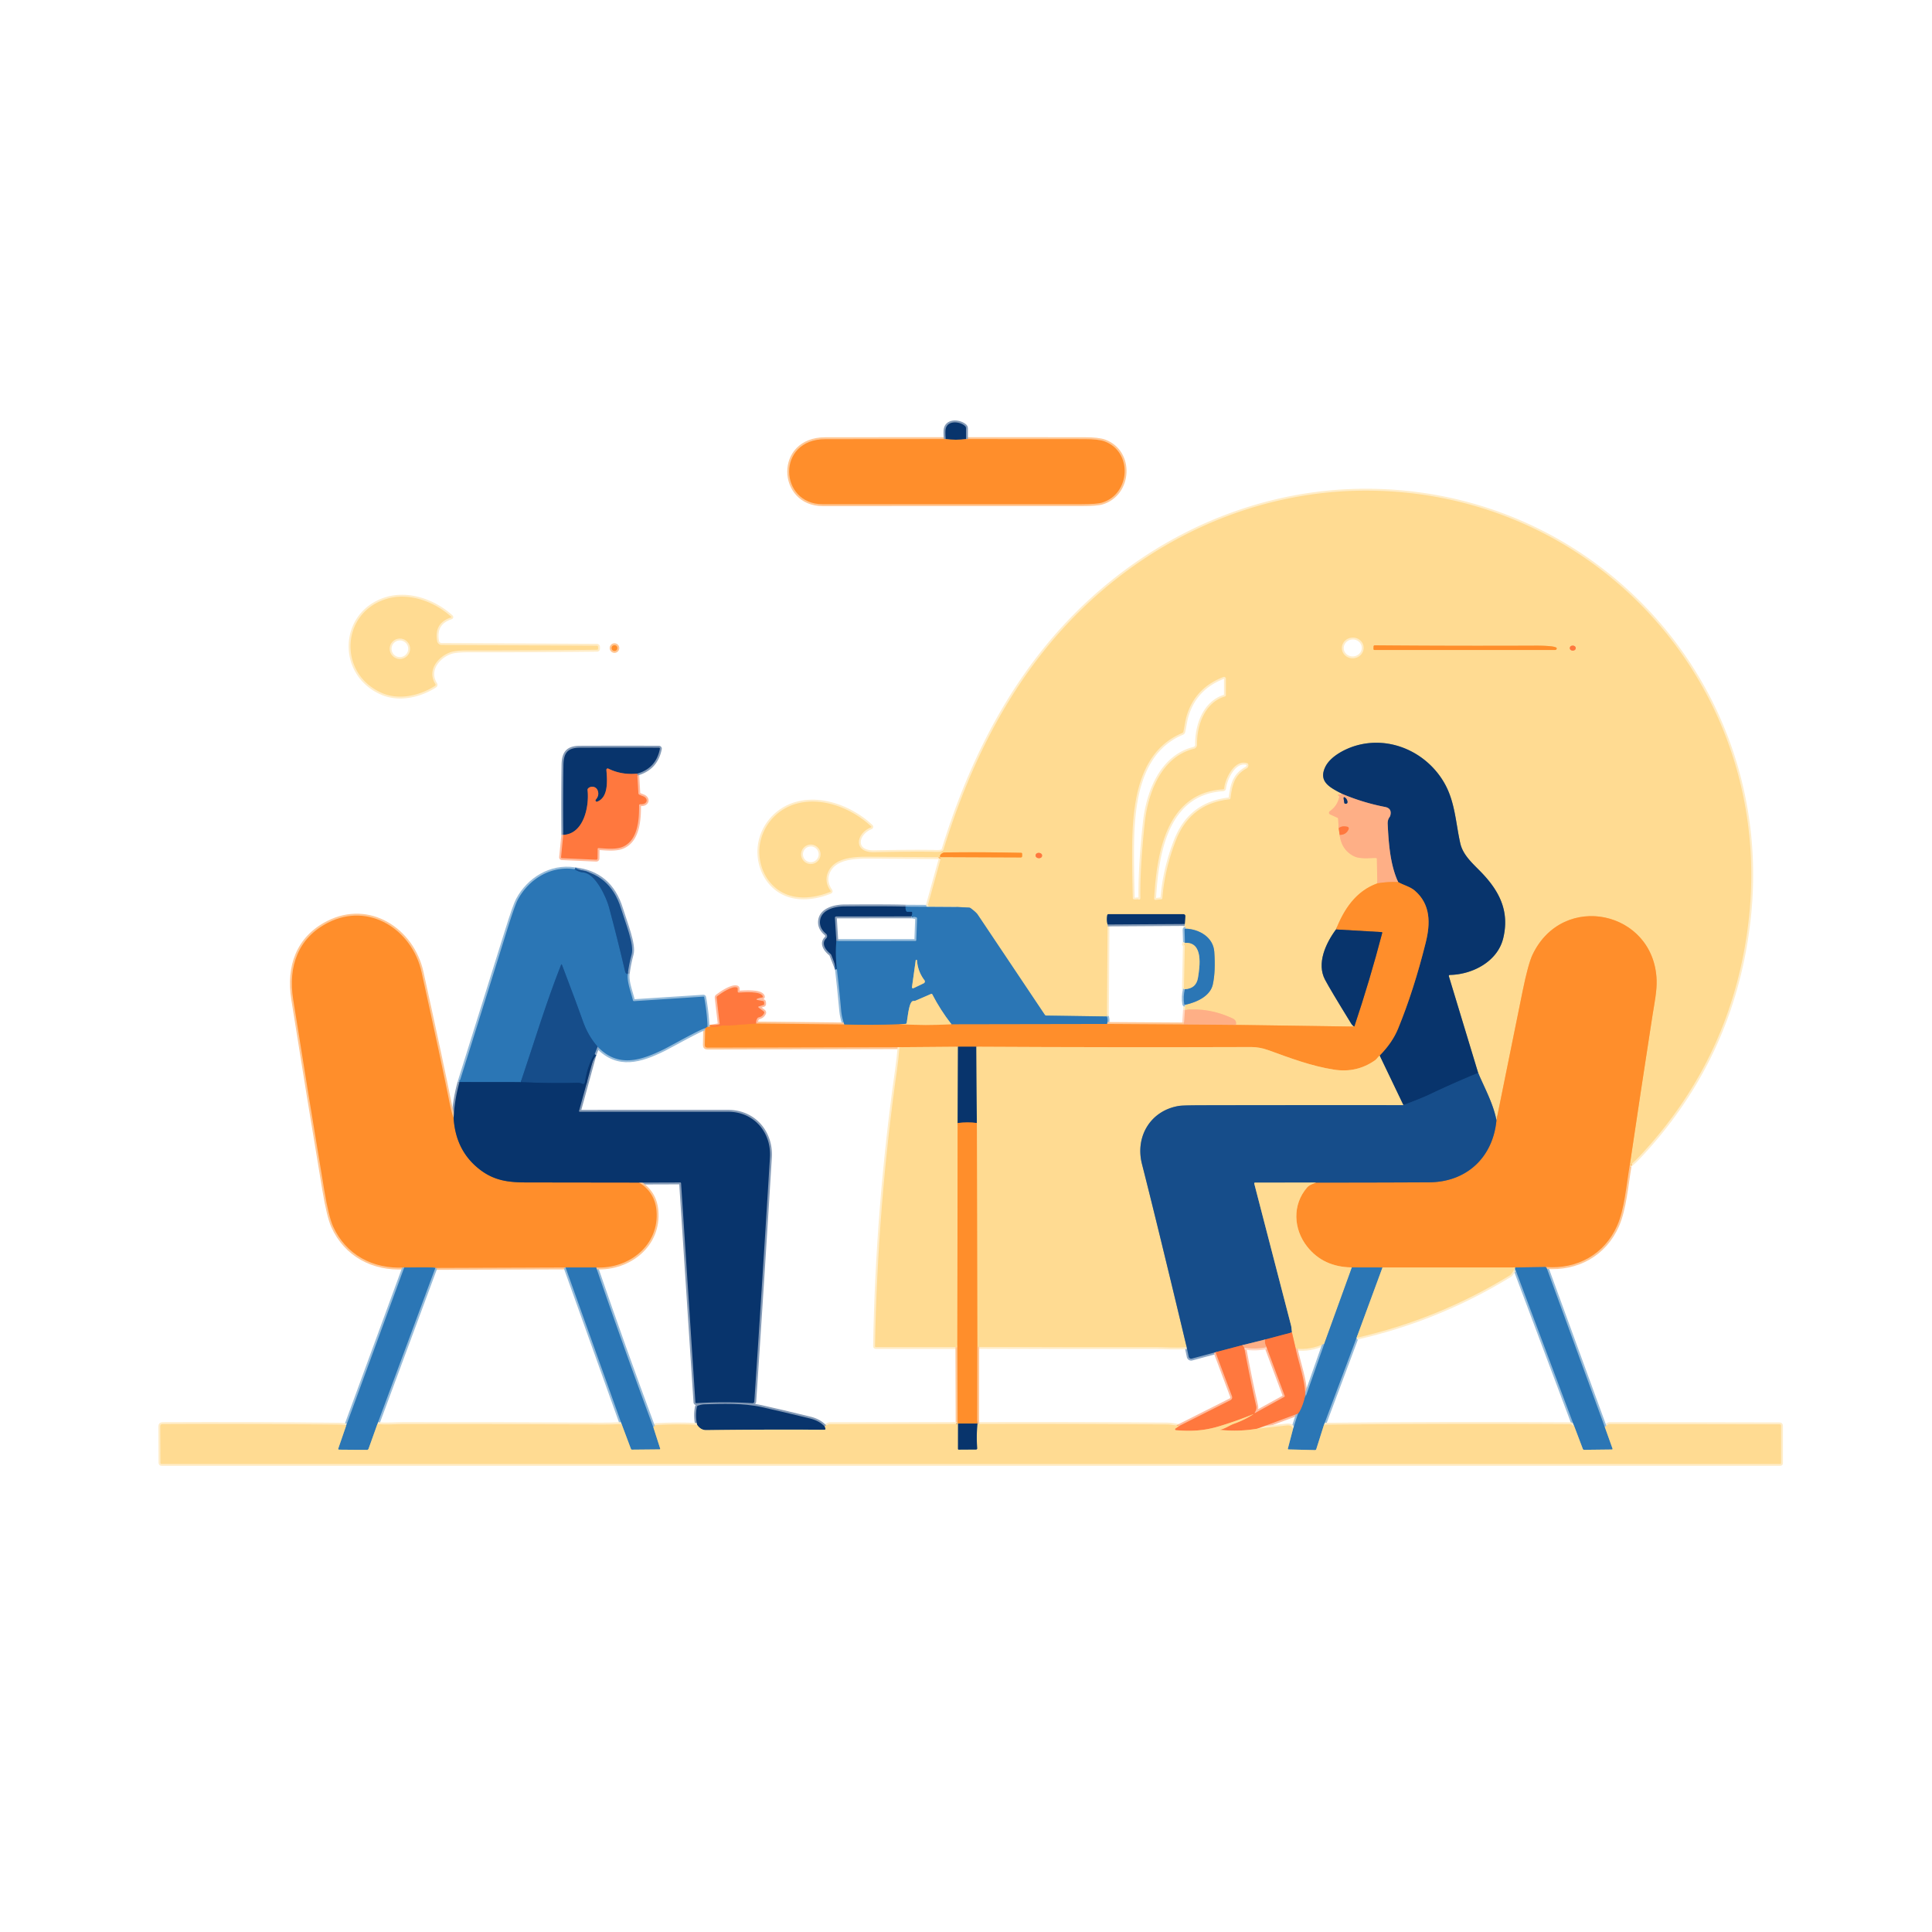 <svg xmlns="http://www.w3.org/2000/svg" version="1.1" viewBox="0 0 1024 1024">
<g stroke-width="2.00" fill="none" stroke-linecap="butt">
<path stroke="#ffc795" vector-effect="non-scaling-stroke" d="   M 501.25 232.71   Q 469.33 232.77 437.43 232.76   C 411.27 232.76 412.95 267.24 436.00 267.25   Q 504.57 267.26 573.13 267.24   Q 581.36 267.24 584.16 266.38   C 599.17 261.80 600.47 239.55 585.49 233.96   Q 582.22 232.74 574.87 232.75   Q 543.43 232.78 512.00 232.71"/>
<path stroke="#849ab6" vector-effect="non-scaling-stroke" d="   M 512.00 232.71   L 512.01 226.90   Q 512.01 226.33 511.61 225.92   C 509.12 223.37 502.32 222.54 501.24 227.24   Q 500.89 228.74 501.25 232.71"/>
<path stroke="#84614c" vector-effect="non-scaling-stroke" d="   M 512.00 232.71   Q 506.63 233.42 501.25 232.71"/>
<path stroke="#95bbda" vector-effect="non-scaling-stroke" d="   M 507.00 480.71   L 480.00 480.54"/>
<path stroke="#849ab6" vector-effect="non-scaling-stroke" d="   M 480.00 480.54   Q 471.69 480.24 447.43 480.40   C 442.34 480.44 435.09 482.22 434.61 488.25   Q 434.31 492.00 437.79 494.89   A 1.66 1.66 0.0 0 1 437.88 497.37   C 435.17 499.96 437.48 503.40 440.08 505.50   Q 440.48 505.82 440.66 506.29   L 443.58 513.75"/>
<path stroke="#95bbda" vector-effect="non-scaling-stroke" d="   M 443.58 513.75   Q 444.84 524.55 445.82 535.49   Q 446.16 539.34 447.50 542.96"/>
<path stroke="#ffc795" vector-effect="non-scaling-stroke" d="   M 447.50 542.96   L 400.75 542.46"/>
<path stroke="#ffbc9f" vector-effect="non-scaling-stroke" d="   M 400.75 542.46   Q 400.60 540.97 401.45 539.66   Q 401.68 539.31 402.09 539.24   Q 404.06 538.91 404.98 537.11   Q 405.31 536.47 404.73 536.04   L 402.19 534.14   Q 401.49 533.61 402.32 533.36   L 404.61 532.66   Q 405.07 532.53 405.04 532.05   L 405.00 531.28   Q 404.97 530.67 404.36 530.55   L 401.70 530.05   Q 400.20 529.77 401.63 529.24   Q 402.72 528.84 403.89 528.70   Q 404.58 528.61 404.29 527.98   C 403.05 525.27 394.82 525.91 391.65 526.07   Q 391.00 526.10 391.00 525.45   L 391.00 524.00   Q 391.00 523.49 390.52 523.34   C 387.96 522.54 382.50 526.20 380.10 528.02   Q 379.76 528.28 379.81 528.70   L 381.44 542.68   Q 381.51 543.27 380.93 543.37   L 376.25 544.21"/>
<path stroke="#ffc795" vector-effect="non-scaling-stroke" d="   M 376.25 544.21   L 375.00 544.21"/>
<path stroke="#95bbda" vector-effect="non-scaling-stroke" d="   M 375.00 544.21   Q 374.71 536.44 373.25 528.65   Q 373.17 528.21 372.72 528.24   L 336.07 530.62   A 0.58 0.58 0.0 0 1 335.47 530.17   C 334.46 525.91 332.25 520.52 332.71 516.25"/>
<path stroke="#8ba6c5" vector-effect="non-scaling-stroke" d="   M 332.71 516.25   Q 333.39 510.95 334.81 505.74   C 336.20 500.62 331.65 489.59 329.18 481.58   Q 323.36 462.72 304.51 460.68"/>
<path stroke="#95bbda" vector-effect="non-scaling-stroke" d="   M 304.51 460.68   C 291.79 458.77 280.27 466.03 274.45 476.83   Q 272.85 479.80 268.61 493.41   Q 256.13 533.46 243.54 573.50"/>
<path stroke="#849ab6" vector-effect="non-scaling-stroke" d="   M 243.54 573.50   Q 240.92 582.80 240.42 592.52"/>
<path stroke="#ffc795" vector-effect="non-scaling-stroke" d="   M 240.42 592.52   Q 239.37 589.94 238.24 584.26   Q 234.13 563.61 223.46 515.27   C 218.52 492.89 195.72 477.85 173.77 489.09   C 157.88 497.22 152.64 512.34 155.38 529.65   Q 163.40 580.17 171.83 630.63   Q 174.20 644.84 176.53 650.01   C 183.30 665.01 197.66 672.77 214.25 671.79"/>
<path stroke="#95bbda" vector-effect="non-scaling-stroke" d="   M 214.25 671.79   L 183.50 755.54"/>
<path stroke="#ffedc9" vector-effect="non-scaling-stroke" d="   M 183.50 755.54   Q 182.10 755.11 179.69 755.08   Q 132.58 754.57 86.12 754.79   Q 84.94 754.80 84.94 755.97   L 85.03 775.24   Q 85.03 775.95 85.74 775.95   L 943.52 775.95   Q 944.00 775.95 944.00 775.48   L 944.00 755.71   Q 944.00 754.92 943.21 754.92   L 853.07 754.76   Q 852.59 754.76 852.23 755.09   Q 851.44 755.83 850.54 756.25"/>
<path stroke="#95bbda" vector-effect="non-scaling-stroke" d="   M 850.54 756.25   Q 835.18 714.23 819.83 672.21   C 819.65 671.72 819.59 671.85 819.25 671.54"/>
<path stroke="#ffc795" vector-effect="non-scaling-stroke" d="   M 819.25 671.54   C 836.07 672.83 850.42 664.75 857.14 649.63   C 861.08 640.77 862.00 627.99 863.79 617.75"/>
<path stroke="#ffedc9" vector-effect="non-scaling-stroke" d="   M 863.79 617.75   Q 866.24 615.79 869.28 612.54   Q 918.55 559.78 926.81 487.99   C 941.00 364.53 845.60 259.24 722.56 260.05   C 655.80 260.49 594.17 293.55 553.04 345.30   C 528.28 376.45 511.69 412.58 500.02 450.42   Q 499.86 450.95 499.35 451.14   Q 498.17 451.59 496.25 451.53   Q 486.19 451.23 463.26 451.69   C 452.03 451.92 453.63 441.68 461.62 438.54   A 0.33 0.33 0.0 0 0 461.72 437.99   C 451.63 428.49 435.90 422.22 422.30 425.93   C 412.92 428.48 405.68 435.75 403.25 445.16   C 400.56 455.56 404.83 467.42 414.16 472.73   C 421.98 477.18 431.74 476.05 439.95 472.75   Q 440.49 472.53 440.16 472.06   Q 436.99 467.52 438.64 462.92   C 441.69 454.43 452.71 454.04 460.75 454.09   Q 479.40 454.21 498.07 454.35   A 0.56 0.56 0.0 0 1 498.60 455.06   L 491.91 479.26   A 1.03 1.03 0.0 0 0 492.90 480.56   L 507.00 480.71"/>
<path stroke="#ffb55f" vector-effect="non-scaling-stroke" d="   M 863.79 617.75   Q 869.68 577.97 875.85 538.23   C 876.81 532.06 878.25 525.22 878.04 519.45   C 876.74 482.80 828.43 472.29 812.33 505.90   Q 810.00 510.77 807.06 525.14   Q 800.05 559.45 793.15 593.77"/>
<path stroke="#8b948e" vector-effect="non-scaling-stroke" d="   M 793.15 593.77   C 791.49 585.03 786.96 576.87 783.46 568.66"/>
<path stroke="#84887f" vector-effect="non-scaling-stroke" d="   M 783.46 568.66   L 767.92 517.42   A 0.53 0.53 0.0 0 1 768.42 516.74   C 780.43 516.53 793.78 509.65 796.75 497.23   C 800.02 483.60 795.23 473.26 786.21 463.51   C 781.57 458.49 775.54 453.82 773.99 447.01   C 771.52 436.12 771.26 424.97 765.49 414.94   C 756.22 398.80 736.84 389.81 718.46 395.28   C 712.94 396.92 705.17 400.85 702.45 406.45   C 698.50 414.60 705.40 417.55 711.29 420.75"/>
<path stroke="#ffc58c" vector-effect="non-scaling-stroke" d="   M 711.29 420.75   Q 710.65 421.41 709.84 421.09   Q 709.26 420.86 709.25 421.48   Q 709.25 421.68 709.39 421.73   Q 709.95 421.95 709.82 422.54   Q 708.77 427.20 704.81 429.98   A 0.97 0.97 0.0 0 0 704.97 431.66   L 708.81 433.39   Q 709.23 433.57 709.25 434.03   L 709.54 439.00"/>
<path stroke="#ffaa68" vector-effect="non-scaling-stroke" d="   M 709.54 439.00   L 710.04 442.50"/>
<path stroke="#ffc58c" vector-effect="non-scaling-stroke" d="   M 710.04 442.50   Q 711.03 450.41 717.46 453.73   C 720.74 455.41 725.44 454.76 729.23 454.74   Q 729.77 454.74 729.78 455.28   L 730.00 468.21"/>
<path stroke="#ffb55f" vector-effect="non-scaling-stroke" d="   M 730.00 468.21   C 718.62 472.34 712.36 481.90 708.10 492.63"/>
<path stroke="#84887f" vector-effect="non-scaling-stroke" d="   M 708.10 492.63   C 702.53 500.15 697.81 510.70 702.27 519.21   Q 705.00 524.41 716.19 542.56   Q 716.83 543.60 717.81 544.11"/>
<path stroke="#ffb55f" vector-effect="non-scaling-stroke" d="   M 717.81 544.11   L 655.00 543.21"/>
<path stroke="#ffc58c" vector-effect="non-scaling-stroke" d="   M 655.00 543.21   Q 655.65 540.87 653.25 539.75   Q 640.81 533.97 628.04 535.25"/>
<path stroke="#ffedc9" vector-effect="non-scaling-stroke" d="   M 628.04 535.25   L 628.25 532.54"/>
<path stroke="#95a9a4" vector-effect="non-scaling-stroke" d="   M 628.25 532.54   C 634.80 531.10 641.52 527.73 642.82 521.76   Q 644.34 514.79 643.59 504.44   C 643.03 496.74 635.66 492.50 628.50 492.21"/>
<path stroke="#ffedc9" vector-effect="non-scaling-stroke" d="   M 628.50 492.21   L 627.96 489.75"/>
<path stroke="#84887f" vector-effect="non-scaling-stroke" d="   M 627.96 489.75   L 628.25 485.61   A 1.00 1.00 0.0 0 0 627.25 484.54   L 587.58 484.52   Q 586.98 484.52 586.87 485.11   Q 586.41 487.65 587.04 490.00"/>
<path stroke="#ffedc9" vector-effect="non-scaling-stroke" d="   M 587.04 490.00   L 586.71 538.75"/>
<path stroke="#95a9a4" vector-effect="non-scaling-stroke" d="   M 586.71 538.75   L 554.54 538.28   Q 554.03 538.27 553.75 537.85   Q 535.99 511.31 518.22 484.79   Q 517.34 483.48 514.45 481.35   Q 514.05 481.06 513.56 481.04   L 507.00 480.71"/>
<path stroke="#8b948e" vector-effect="non-scaling-stroke" d="   M 697.50 626.79   L 665.24 626.83   Q 664.65 626.83 664.80 627.40   Q 674.56 665.09 684.30 702.58   C 684.58 703.66 684.58 705.06 684.75 706.21"/>
<path stroke="#8b6364" vector-effect="non-scaling-stroke" d="   M 684.75 706.21   L 670.46 710.00"/>
<path stroke="#8a7e88" vector-effect="non-scaling-stroke" d="   M 670.46 710.00   L 658.50 712.96"/>
<path stroke="#8b6364" vector-effect="non-scaling-stroke" d="   M 658.50 712.96   L 644.25 716.71"/>
<path stroke="#8ba6c5" vector-effect="non-scaling-stroke" d="   M 644.25 716.71   L 631.67 720.10   A 1.33 1.33 0.0 0 1 630.03 719.09   L 628.96 714.00"/>
<path stroke="#0f417b" vector-effect="non-scaling-stroke" d="   M 783.46 568.66   Q 770.33 574.06 757.56 580.13   C 753.08 582.26 748.41 583.90 743.79 585.75"/>
<path stroke="#84887f" vector-effect="non-scaling-stroke" d="   M 743.79 585.75   L 731.21 559.50"/>
<path stroke="#84614c" vector-effect="non-scaling-stroke" d="   M 731.21 559.50   Q 737.96 552.66 741.01 545.21   Q 749.35 524.89 755.67 499.54   C 758.20 489.38 758.28 479.34 749.90 472.09   C 747.41 469.93 744.07 469.24 741.04 467.50"/>
<path stroke="#837279" vector-effect="non-scaling-stroke" d="   M 741.04 467.50   C 736.78 458.25 735.99 446.80 735.50 436.74   Q 735.40 434.54 736.48 433.09   Q 736.77 432.70 736.89 432.23   C 737.51 429.78 736.66 428.21 734.11 427.71   Q 722.34 425.43 711.29 420.75"/>
<path stroke="#ff9f59" vector-effect="non-scaling-stroke" d="   M 741.04 467.50   Q 735.47 467.27 730.00 468.21"/>
<path stroke="#ff9462" vector-effect="non-scaling-stroke" d="   M 710.04 442.50   Q 713.53 442.50 714.79 439.47   A 0.93 0.93 0.0 0 0 714.14 438.21   Q 711.17 437.52 709.54 439.00"/>
<path stroke="#95bbda" vector-effect="non-scaling-stroke" d="   M 628.50 492.21   Q 628.33 492.23 628.16 492.26   Q 627.81 492.31 627.82 492.67   L 628.04 499.75"/>
<path stroke="#ffedc9" vector-effect="non-scaling-stroke" d="   M 628.04 499.75   Q 627.88 500.05 627.57 500.28   Q 627.34 500.46 627.55 500.67   L 627.75 500.88   Q 627.98 501.10 627.97 501.41   L 627.50 523.72   Q 627.49 523.95 627.69 524.08   L 628.00 524.29"/>
<path stroke="#95bbda" vector-effect="non-scaling-stroke" d="   M 628.00 524.29   Q 627.01 528.22 627.65 532.23   Q 627.69 532.48 627.95 532.50   Q 628.10 532.50 628.25 532.54"/>
<path stroke="#ffd7c3" vector-effect="non-scaling-stroke" d="   M 628.04 535.25   L 627.50 542.96"/>
<path stroke="#849ab6" vector-effect="non-scaling-stroke" d="   M 627.96 489.75   L 587.04 490.00"/>
<path stroke="#95bbda" vector-effect="non-scaling-stroke" d="   M 586.71 538.75   Q 587.35 540.71 586.75 542.71"/>
<path stroke="#95a9a4" vector-effect="non-scaling-stroke" d="   M 504.28 542.85   Q 498.45 535.38 494.11 526.99   Q 493.92 526.62 493.54 526.78   L 485.29 530.36   Q 484.82 530.57 484.31 530.51   C 481.84 530.20 481.28 538.02 480.58 542.11   Q 480.49 542.67 479.92 542.69   L 477.00 542.79"/>
<path stroke="#95bbda" vector-effect="non-scaling-stroke" d="   M 443.29 498.75   L 485.09 498.74   Q 485.63 498.74 485.65 498.20   L 486.06 486.96   Q 486.09 486.24 485.38 486.12   L 483.00 485.71"/>
<path stroke="#958270" vector-effect="non-scaling-stroke" d="   M 819.25 671.54   L 803.00 671.79"/>
<path stroke="#ffb55f" vector-effect="non-scaling-stroke" d="   M 803.00 671.79   L 732.75 671.79"/>
<path stroke="#958270" vector-effect="non-scaling-stroke" d="   M 732.75 671.79   L 716.54 671.75"/>
<path stroke="#ffb55f" vector-effect="non-scaling-stroke" d="   M 716.54 671.75   Q 701.37 671.59 692.80 660.69   C 685.49 651.39 684.89 638.55 692.76 629.42   C 694.06 627.93 695.73 627.55 697.50 626.79"/>
<path stroke="#8b6e5b" vector-effect="non-scaling-stroke" d="   M 697.50 626.79   Q 727.49 626.81 757.49 626.65   C 777.26 626.54 791.29 613.51 793.15 593.77"/>
<path stroke="#ffb55f" vector-effect="non-scaling-stroke" d="   M 731.21 559.50   C 730.22 560.29 729.76 561.30 728.76 562.00   Q 719.13 568.75 707.26 566.96   C 695.17 565.13 683.56 560.70 672.11 556.56   C 669.17 555.50 665.96 554.94 663.25 554.95   Q 590.37 555.19 517.50 554.79"/>
<path stroke="#84614c" vector-effect="non-scaling-stroke" d="   M 517.50 554.79   L 507.75 554.79"/>
<path stroke="#ffb55f" vector-effect="non-scaling-stroke" d="   M 507.75 554.79   L 476.75 555.04"/>
<path stroke="#ffc795" vector-effect="non-scaling-stroke" d="   M 476.75 555.04   L 374.96 555.27   Q 373.53 555.27 373.56 553.83   L 373.75 545.04"/>
<path stroke="#ff8335" vector-effect="non-scaling-stroke" d="   M 376.25 544.21   C 378.35 544.26 379.57 544.41 381.84 543.74   C 383.27 543.31 385.04 543.65 386.29 543.56   Q 393.53 543.04 400.75 542.46"/>
<path stroke="#958270" vector-effect="non-scaling-stroke" d="   M 447.50 542.96   Q 462.25 543.43 477.00 542.79"/>
<path stroke="#ffb55f" vector-effect="non-scaling-stroke" d="   M 477.00 542.79   Q 490.65 543.69 504.28 542.85"/>
<path stroke="#958270" vector-effect="non-scaling-stroke" d="   M 504.28 542.85   L 586.75 542.71"/>
<path stroke="#ffc795" vector-effect="non-scaling-stroke" d="   M 586.75 542.71   L 627.50 542.96"/>
<path stroke="#ff9f59" vector-effect="non-scaling-stroke" d="   M 627.50 542.96   L 655.00 543.21"/>
<path stroke="#84614c" vector-effect="non-scaling-stroke" d="   M 717.81 544.11   Q 726.05 519.51 732.59 494.52   Q 732.71 494.06 732.23 494.03   L 708.10 492.63"/>
<path stroke="#95a9a4" vector-effect="non-scaling-stroke" d="   M 628.00 524.29   C 631.84 524.07 634.27 522.26 634.94 518.27   C 635.94 512.24 637.89 499.12 628.04 499.75"/>
<path stroke="#ffedc9" vector-effect="non-scaling-stroke" d="   M 625.00 755.79   C 622.77 755.42 620.60 755.00 618.31 754.99   Q 568.18 754.60 518.04 754.75"/>
<path stroke="#849ab6" vector-effect="non-scaling-stroke" d="   M 518.04 754.75   Q 518.00 754.63 517.96 754.50"/>
<path stroke="#95a9a4" vector-effect="non-scaling-stroke" d="   M 716.54 671.75   L 701.91 712.15"/>
<path stroke="#ffedc9" vector-effect="non-scaling-stroke" d="   M 701.91 712.15   Q 694.61 715.65 686.75 714.79"/>
<path stroke="#ffaa68" vector-effect="non-scaling-stroke" d="   M 686.75 714.79   L 684.75 706.21"/>
<path stroke="#ffbc9f" vector-effect="non-scaling-stroke" d="   M 686.75 714.79   C 688.32 722.31 691.69 731.51 691.79 739.00"/>
<path stroke="#ffbc9f" vector-effect="non-scaling-stroke" d="   M 687.96 749.25   L 666.52 757.21"/>
<path stroke="#ffaa68" vector-effect="non-scaling-stroke" d="   M 666.52 757.21   Q 656.72 758.92 646.80 757.87   Q 646.41 757.83 646.80 757.75   C 649.46 757.16 651.75 755.43 653.99 754.64   Q 659.30 752.77 664.07 749.73   Q 664.55 749.42 664.02 749.64   Q 655.18 753.25 646.09 755.98   C 638.04 758.39 631.40 758.70 623.28 758.05   A 0.51 0.50 29.9 0 1 623.03 757.13   L 625.00 755.79"/>
<path stroke="#ffbc9f" vector-effect="non-scaling-stroke" d="   M 625.00 755.79   L 651.99 742.21   Q 653.49 741.45 652.91 739.88   L 644.25 716.71"/>
<path stroke="#ff9462" vector-effect="non-scaling-stroke" d="   M 658.50 712.96   L 659.50 714.29"/>
<path stroke="#ffbc9f" vector-effect="non-scaling-stroke" d="   M 659.50 714.29   Q 662.34 729.82 665.84 745.24   Q 666.20 746.86 665.11 748.62   Q 664.77 749.17 665.34 748.86   L 680.65 740.41   Q 681.04 740.19 680.89 739.77   L 671.30 714.06"/>
<path stroke="#ff9462" vector-effect="non-scaling-stroke" d="   M 671.30 714.06   Q 670.24 712.30 670.46 710.00"/>
<path stroke="#ffd7c3" vector-effect="non-scaling-stroke" d="   M 671.30 714.06   Q 665.31 715.25 659.50 714.29"/>
<path stroke="#8b948e" vector-effect="non-scaling-stroke" d="   M 743.79 585.75   Q 690.66 585.70 637.54 585.80   Q 626.94 585.82 624.86 586.16   C 609.79 588.61 601.55 602.42 605.28 616.99   Q 612.77 646.25 628.96 714.00"/>
<path stroke="#ffedc9" vector-effect="non-scaling-stroke" d="   M 628.96 714.00   C 623.71 714.54 616.93 714.01 613.35 714.01   Q 565.72 714.07 518.00 713.89"/>
<path stroke="#ffb55f" vector-effect="non-scaling-stroke" d="   M 518.00 713.89   L 517.75 595.21"/>
<path stroke="#1a5591" vector-effect="non-scaling-stroke" d="   M 480.00 480.54   Q 479.84 481.74 480.32 482.80   Q 480.52 483.25 481.01 483.25   L 482.98 483.25   Q 483.47 483.25 483.51 483.74   Q 483.58 484.81 483.00 485.71"/>
<path stroke="#849ab6" vector-effect="non-scaling-stroke" d="   M 483.00 485.71   L 443.24 485.74   A 0.72 0.72 0.0 0 0 442.52 486.51   L 443.29 498.75"/>
<path stroke="#1a5591" vector-effect="non-scaling-stroke" d="   M 443.29 498.75   Q 442.70 506.23 443.58 513.75"/>
<path stroke="#95a9a4" vector-effect="non-scaling-stroke" d="   M 850.54 756.25   L 854.65 767.73   Q 854.84 768.26 854.27 768.27   L 839.68 768.44   Q 839.12 768.44 838.92 767.92   L 834.21 755.50"/>
<path stroke="#95bbda" vector-effect="non-scaling-stroke" d="   M 834.21 755.50   L 802.96 672.25"/>
<path stroke="#95a9a4" vector-effect="non-scaling-stroke" d="   M 802.96 672.25   L 803.00 671.79"/>
<path stroke="#95a9a4" vector-effect="non-scaling-stroke" d="   M 732.75 671.79   L 719.01 709.07"/>
<path stroke="#95bbda" vector-effect="non-scaling-stroke" d="   M 719.01 709.07   L 701.76 755.11"/>
<path stroke="#95a9a4" vector-effect="non-scaling-stroke" d="   M 701.76 755.11   L 697.67 768.04   Q 697.50 768.59 696.92 768.58   L 683.03 768.24   Q 682.48 768.23 682.62 767.69   L 685.29 757.50"/>
<path stroke="#95bbda" vector-effect="non-scaling-stroke" d="   M 685.29 757.50   L 687.96 749.25"/>
<path stroke="#95777a" vector-effect="non-scaling-stroke" d="   M 687.96 749.25   C 689.63 747.41 691.63 741.46 691.79 739.00"/>
<path stroke="#95bbda" vector-effect="non-scaling-stroke" d="   M 691.79 739.00   Q 692.02 739.35 692.01 739.75   Q 692.00 740.35 692.17 739.86   L 701.91 712.15"/>
<path stroke="#ffedc9" vector-effect="non-scaling-stroke" d="   M 802.96 672.25   C 802.85 672.23 801.31 675.31 800.36 675.90   Q 762.46 699.17 719.01 709.07"/>
<path stroke="#84887f" vector-effect="non-scaling-stroke" d="   M 507.75 554.79   L 507.57 595.23"/>
<path stroke="#ffb55f" vector-effect="non-scaling-stroke" d="   M 507.57 595.23   L 507.41 714.00"/>
<path stroke="#ffedc9" vector-effect="non-scaling-stroke" d="   M 476.75 555.04   Q 476.27 561.00 475.43 566.94   Q 465.07 639.81 463.77 713.45   Q 463.76 713.98 464.28 713.98   L 507.41 714.00"/>
<path stroke="#ffc795" vector-effect="non-scaling-stroke" d="   M 507.41 714.00   L 507.54 754.00"/>
<path stroke="#ffedc9" vector-effect="non-scaling-stroke" d="   M 507.54 754.00   Q 507.57 754.16 507.54 754.32   Q 507.46 754.73 507.04 754.73   L 439.90 754.81   Q 439.45 754.81 439.05 755.01   L 437.04 756.00"/>
<path stroke="#849ab6" vector-effect="non-scaling-stroke" d="   M 437.04 756.00   Q 434.09 752.99 429.42 751.85   Q 413.89 748.04 403.61 745.77   C 393.81 743.60 382.94 744.05 373.31 744.32   Q 371.78 744.37 369.90 745.02   Q 369.43 745.18 369.34 745.67   Q 368.40 750.49 369.50 755.21"/>
<path stroke="#ffedc9" vector-effect="non-scaling-stroke" d="   M 369.50 755.21   Q 358.63 754.67 347.76 755.29   Q 347.26 755.32 346.94 755.70   L 346.29 756.50"/>
<path stroke="#95bbda" vector-effect="non-scaling-stroke" d="   M 346.29 756.50   Q 330.60 714.34 316.00 671.79"/>
<path stroke="#849ab6" vector-effect="non-scaling-stroke" d="   M 338.75 626.79   L 360.42 626.72   Q 360.95 626.72 360.99 627.25   L 368.57 743.23   A 0.51 0.51 0.0 0 0 369.11 743.71   Q 383.95 742.79 398.79 743.71   A 0.96 0.96 0.0 0 0 399.81 742.81   Q 404.13 678.11 408.09 613.49   C 408.91 600.21 399.64 589.26 385.98 589.25   Q 346.75 589.23 307.34 589.26   Q 306.80 589.26 306.94 588.73   L 315.18 558.73"/>
<path stroke="#2162a0" vector-effect="non-scaling-stroke" d="   M 304.51 460.68   Q 306.67 462.20 309.32 462.45   C 315.59 463.05 321.34 475.51 322.75 480.74   Q 327.35 497.82 331.35 515.03   C 331.52 515.76 332.00 516.15 332.71 516.25"/>
<path stroke="#958270" vector-effect="non-scaling-stroke" d="   M 375.00 544.21   L 373.75 545.04"/>
<path stroke="#95bbda" vector-effect="non-scaling-stroke" d="   M 373.75 545.04   C 372.38 544.81 354.72 554.75 351.91 556.12   C 339.60 562.15 327.59 566.11 316.75 554.77"/>
<path stroke="#2162a0" vector-effect="non-scaling-stroke" d="   M 316.75 554.77   Q 311.64 549.00 308.84 540.92   Q 306.32 533.66 297.87 511.43   Q 297.62 510.76 297.36 511.42   C 289.36 531.67 282.99 552.90 276.00 573.54"/>
<path stroke="#1a5591" vector-effect="non-scaling-stroke" d="   M 276.00 573.54   L 243.54 573.50"/>
<path stroke="#84887f" vector-effect="non-scaling-stroke" d="   M 517.50 554.79   L 517.75 595.21"/>
<path stroke="#84614c" vector-effect="non-scaling-stroke" d="   M 517.75 595.21   Q 512.93 594.57 507.57 595.23"/>
<path stroke="#ffc795" vector-effect="non-scaling-stroke" d="   M 518.00 713.89   L 517.96 754.50"/>
<path stroke="#84614c" vector-effect="non-scaling-stroke" d="   M 517.96 754.50   L 507.79 754.50"/>
<path stroke="#ffb55f" vector-effect="non-scaling-stroke" d="   M 507.79 754.50   L 507.54 754.00"/>
<path stroke="#ffedc9" vector-effect="non-scaling-stroke" d="   M 666.52 757.21   Q 674.26 756.34 682.00 755.53   Q 684.95 755.23 685.29 757.50"/>
<path stroke="#84887f" vector-effect="non-scaling-stroke" d="   M 507.79 754.50   L 507.77 767.92   Q 507.77 768.32 508.17 768.32   L 517.35 768.26   A 0.57 0.56 -2.4 0 0 517.91 767.66   Q 517.47 760.84 518.04 754.75"/>
<path stroke="#ffedc9" vector-effect="non-scaling-stroke" d="   M 834.21 755.50   Q 833.51 755.65 833.15 755.21   Q 832.85 754.85 832.40 754.85   Q 767.11 754.45 701.76 755.11"/>
<path stroke="#84887f" vector-effect="non-scaling-stroke" d="   M 437.04 756.00   Q 437.43 756.53 437.50 757.25   Q 437.55 757.79 437.00 757.79   Q 405.65 757.60 374.32 757.99   Q 371.41 758.02 369.50 755.21"/>
<path stroke="#8ba6c5" vector-effect="non-scaling-stroke" d="   M 316.75 554.77   L 315.18 558.73"/>
<path stroke="#0f417b" vector-effect="non-scaling-stroke" d="   M 315.18 558.73   Q 311.41 564.52 310.10 573.36   Q 309.83 575.15 308.24 574.28   Q 307.46 573.86 305.75 573.90   Q 290.87 574.26 276.00 573.54"/>
<path stroke="#84614c" vector-effect="non-scaling-stroke" d="   M 240.42 592.52   Q 241.50 610.08 254.44 619.98   C 261.91 625.70 269.37 626.70 278.76 626.71   Q 308.75 626.75 338.75 626.79"/>
<path stroke="#ffc795" vector-effect="non-scaling-stroke" d="   M 338.75 626.79   Q 347.05 631.94 347.94 641.52   C 349.64 659.81 333.59 672.60 316.00 671.79"/>
<path stroke="#958270" vector-effect="non-scaling-stroke" d="   M 316.00 671.79   L 299.75 671.79"/>
<path stroke="#ffc795" vector-effect="non-scaling-stroke" d="   M 299.75 671.79   L 230.75 672.04"/>
<path stroke="#958270" vector-effect="non-scaling-stroke" d="   M 230.75 672.04   C 230.05 671.50 216.38 671.87 214.25 671.79"/>
<path stroke="#95a9a4" vector-effect="non-scaling-stroke" d="   M 346.29 756.50   L 349.89 767.70   Q 350.05 768.20 349.53 768.21   L 334.99 768.35   A 0.62 0.62 0.0 0 1 334.41 767.95   L 329.46 754.75"/>
<path stroke="#95bbda" vector-effect="non-scaling-stroke" d="   M 230.75 672.04   L 200.04 754.75"/>
<path stroke="#95a9a4" vector-effect="non-scaling-stroke" d="   M 200.04 754.75   L 195.35 767.86   A 0.93 0.93 0.0 0 1 194.46 768.48   L 179.83 768.36   Q 179.09 768.36 179.33 767.66   L 183.50 755.54"/>
<path stroke="#95bbda" vector-effect="non-scaling-stroke" d="   M 299.75 671.79   L 329.46 754.75"/>
<path stroke="#ffedc9" vector-effect="non-scaling-stroke" d="   M 329.46 754.75   Q 323.82 755.06 318.19 755.02   Q 265.79 754.72 213.40 754.78   C 210.21 754.78 204.57 755.24 200.04 754.75"/>
<path stroke="#ffedc9" vector-effect="non-scaling-stroke" d="   M 316.24 342.23   L 234.08 341.83   A 2.44 2.44 0.0 0 1 231.69 339.82   Q 229.99 330.24 239.01 327.28   Q 239.42 327.15 239.10 326.86   C 230.07 318.66 216.41 313.76 204.48 317.54   C 180.49 325.14 179.32 357.34 202.50 367.32   C 211.64 371.25 222.56 368.67 230.56 363.53   A 0.70 0.69 57.6 0 0 230.77 362.58   C 226.17 355.32 232.11 348.04 238.79 345.68   Q 241.47 344.74 247.80 344.74   Q 282.08 344.79 316.37 344.40   Q 317.00 344.39 317.00 343.77   L 317.00 342.99   Q 317.00 342.23 316.24 342.23"/>
<path stroke="#ffc795" vector-effect="non-scaling-stroke" d="   M 327.23 343.49   A 1.54 1.54 0.0 0 0 325.69 341.95   A 1.54 1.54 0.0 0 0 324.15 343.49   A 1.54 1.54 0.0 0 0 325.69 345.03   A 1.54 1.54 0.0 0 0 327.23 343.49"/>
<path stroke="#ffbc9f" vector-effect="non-scaling-stroke" d="   M 298.54 442.50   L 297.37 454.24   Q 297.31 454.83 297.91 454.86   L 315.92 455.66   Q 316.70 455.69 316.71 454.91   L 316.77 449.99   Q 316.77 449.48 317.28 449.51   C 321.38 449.77 326.54 450.35 330.11 448.81   C 338.13 445.34 338.80 434.46 338.72 426.86   A 0.61 0.61 0.0 0 1 339.38 426.24   C 343.30 426.54 343.88 423.13 340.75 421.98   Q 339.69 421.59 338.88 421.19   Q 338.38 420.95 338.35 420.39   L 337.75 410.04"/>
<path stroke="#849ab6" vector-effect="non-scaling-stroke" d="   M 337.75 410.04   Q 347.73 407.20 349.76 396.91   A 0.54 0.53 5.7 0 0 349.23 396.27   Q 328.45 396.21 307.49 396.28   C 301.00 396.31 298.72 398.90 298.63 405.52   Q 298.37 424.02 298.54 442.50"/>
<path stroke="#845655" vector-effect="non-scaling-stroke" d="   M 337.75 410.04   Q 329.49 410.86 322.41 407.39   A 0.70 0.70 0.0 0 0 321.40 408.08   C 321.84 413.37 322.64 422.58 316.54 424.89   A 0.68 0.68 0.0 0 1 315.79 423.81   Q 317.87 421.37 316.66 418.70   C 315.79 416.78 313.14 416.46 311.76 417.83   Q 311.36 418.22 311.42 418.77   C 312.38 427.23 309.49 442.04 298.54 442.50"/>
<path stroke="#ffedc9" vector-effect="non-scaling-stroke" d="   M 722.749 342.936   A 5.78 5.49 -4.9 0 0 716.521 337.96   A 5.78 5.49 -4.9 0 0 711.231 343.924   A 5.78 5.49 -4.9 0 0 717.459 348.9   A 5.78 5.49 -4.9 0 0 722.749 342.936"/>
<path stroke="#ffb55f" vector-effect="non-scaling-stroke" d="   M 728.59 344.51   L 824.28 344.49   A 0.81 0.81 0.0 0 0 825.08 343.57   C 824.88 342.13 814.54 342.21 813.14 342.22   Q 770.93 342.40 728.72 342.04   Q 728.04 342.04 728.02 342.72   L 727.99 343.90   Q 727.98 344.51 728.59 344.51"/>
<path stroke="#ffaa68" vector-effect="non-scaling-stroke" d="   M 835.17 343.543   A 1.57 1.33 1.2 0 0 833.628 342.18   A 1.57 1.33 1.2 0 0 832.03 343.477   A 1.57 1.33 1.2 0 0 833.572 344.84   A 1.57 1.33 1.2 0 0 835.17 343.543"/>
<path stroke="#ffedc9" vector-effect="non-scaling-stroke" d="   M 603.33 476.73   Q 603.79 476.88 604.06 476.72   Q 604.44 476.51 604.43 476.07   Q 604.19 459.80 606.75 436.00   C 608.53 419.58 615.87 401.07 632.77 396.87   A 2.23 2.23 0.0 0 0 634.46 394.67   C 634.28 384.45 638.56 372.34 649.18 369.16   Q 649.74 369.00 649.74 368.41   L 649.75 359.78   A 1.00 1.00 0.0 0 0 648.39 358.84   Q 633.09 364.71 628.78 380.06   C 628.20 382.12 627.82 385.21 627.21 387.81   Q 627.09 388.32 626.60 388.52   C 605.43 397.32 601.12 421.01 600.26 441.26   Q 599.77 452.64 600.41 475.96   Q 600.42 476.50 600.93 476.65   Q 601.66 476.86 602.50 476.68   Q 602.92 476.59 603.33 476.73"/>
<path stroke="#ffedc9" vector-effect="non-scaling-stroke" d="   M 648.20 418.36   C 617.97 420.26 613.10 452.63 611.72 476.20   A 0.73 0.73 0.0 0 0 612.53 476.97   L 615.48 476.64   Q 616.02 476.58 616.07 476.04   Q 617.33 460.56 623.22 445.47   Q 630.86 425.90 651.55 423.67   Q 652.10 423.61 652.17 423.07   C 653.12 416.36 654.02 411.03 660.57 407.35   Q 661.88 406.62 661.63 405.20   Q 661.54 404.64 660.99 404.48   C 654.27 402.42 649.43 412.61 648.85 417.74   Q 648.78 418.33 648.20 418.36"/>
<path stroke="#ffedc9" vector-effect="non-scaling-stroke" d="   M 434.91 452.80   A 5.16 5.16 0.0 0 0 429.75 447.64   A 5.16 5.16 0.0 0 0 424.59 452.80   A 5.16 5.16 0.0 0 0 429.75 457.96   A 5.16 5.16 0.0 0 0 434.91 452.80"/>
<path stroke="#ffb55f" vector-effect="non-scaling-stroke" d="   M 498.90 454.29   L 541.02 454.46   Q 541.75 454.46 541.75 453.73   L 541.75 452.60   Q 541.75 452.02 541.17 452.01   Q 520.85 451.56 500.57 451.81   C 499.72 451.82 498.56 452.70 498.29 453.39   Q 497.95 454.29 498.90 454.29"/>
<path stroke="#ffaa68" vector-effect="non-scaling-stroke" d="   M 552.336 453.568   A 1.73 1.42 3.9 0 0 550.707 452.033   A 1.73 1.42 3.9 0 0 548.884 453.332   A 1.73 1.42 3.9 0 0 550.513 454.867   A 1.73 1.42 3.9 0 0 552.336 453.568"/>
<path stroke="#ffedc9" vector-effect="non-scaling-stroke" d="   M 217.36 343.87   A 5.41 5.41 0.0 0 0 211.95 338.46   A 5.41 5.41 0.0 0 0 206.54 343.87   A 5.41 5.41 0.0 0 0 211.95 349.28   A 5.41 5.41 0.0 0 0 217.36 343.87"/>
<path stroke="#837279" vector-effect="non-scaling-stroke" d="   M 713.22 422.97   Q 711.92 421.87 712.19 423.55   L 712.50 425.47   Q 712.58 425.96 713.08 426.00   C 715.02 426.17 714.03 423.66 713.22 422.97"/>
<path stroke="#95a9a4" vector-effect="non-scaling-stroke" d="   M 485.35 508.98   L 483.41 522.87   Q 483.22 524.22 484.45 523.63   L 489.59 521.16   A 1.07 1.07 0.0 0 0 489.98 519.55   Q 486.51 515.02 486.03 509.15   C 486.00 508.89 485.99 508.79 485.72 508.73   Q 485.40 508.65 485.35 508.98"/>
</g>
<path fill="#08346c" d="   M 512.00 232.71   Q 506.63 233.42 501.25 232.71   Q 500.89 228.74 501.24 227.24   C 502.32 222.54 509.12 223.37 511.61 225.92   Q 512.01 226.33 512.01 226.90   L 512.00 232.71   Z"/>
<path fill="#ff8e2b" d="   M 501.25 232.71   Q 506.63 233.42 512.00 232.71   Q 543.43 232.78 574.87 232.75   Q 582.22 232.74 585.49 233.96   C 600.47 239.55 599.17 261.80 584.16 266.38   Q 581.36 267.24 573.13 267.24   Q 504.57 267.26 436.00 267.25   C 412.95 267.24 411.27 232.76 437.43 232.76   Q 469.33 232.77 501.25 232.71   Z"/>
<path fill="#ffdb92" d="   M 863.79 617.75   Q 869.68 577.97 875.85 538.23   C 876.81 532.06 878.25 525.22 878.04 519.45   C 876.74 482.80 828.43 472.29 812.33 505.90   Q 810.00 510.77 807.06 525.14   Q 800.05 559.45 793.15 593.77   C 791.49 585.03 786.96 576.87 783.46 568.66   L 767.92 517.42   A 0.53 0.53 0.0 0 1 768.42 516.74   C 780.43 516.53 793.78 509.65 796.75 497.23   C 800.02 483.60 795.23 473.26 786.21 463.51   C 781.57 458.49 775.54 453.82 773.99 447.01   C 771.52 436.12 771.26 424.97 765.49 414.94   C 756.22 398.80 736.84 389.81 718.46 395.28   C 712.94 396.92 705.17 400.85 702.45 406.45   C 698.50 414.60 705.40 417.55 711.29 420.75   Q 710.65 421.41 709.84 421.09   Q 709.26 420.86 709.25 421.48   Q 709.25 421.68 709.39 421.73   Q 709.95 421.95 709.82 422.54   Q 708.77 427.20 704.81 429.98   A 0.97 0.97 0.0 0 0 704.97 431.66   L 708.81 433.39   Q 709.23 433.57 709.25 434.03   L 709.54 439.00   L 710.04 442.50   Q 711.03 450.41 717.46 453.73   C 720.74 455.41 725.44 454.76 729.23 454.74   Q 729.77 454.74 729.78 455.28   L 730.00 468.21   C 718.62 472.34 712.36 481.90 708.10 492.63   C 702.53 500.15 697.81 510.70 702.27 519.21   Q 705.00 524.41 716.19 542.56   Q 716.83 543.60 717.81 544.11   L 655.00 543.21   Q 655.65 540.87 653.25 539.75   Q 640.81 533.97 628.04 535.25   L 628.25 532.54   C 634.80 531.10 641.52 527.73 642.82 521.76   Q 644.34 514.79 643.59 504.44   C 643.03 496.74 635.66 492.50 628.50 492.21   L 627.96 489.75   L 628.25 485.61   A 1.00 1.00 0.0 0 0 627.25 484.54   L 587.58 484.52   Q 586.98 484.52 586.87 485.11   Q 586.41 487.65 587.04 490.00   L 586.71 538.75   L 554.54 538.28   Q 554.03 538.27 553.75 537.85   Q 535.99 511.31 518.22 484.79   Q 517.34 483.48 514.45 481.35   Q 514.05 481.06 513.56 481.04   L 507.00 480.71   L 492.90 480.56   A 1.03 1.03 0.0 0 1 491.91 479.26   L 498.60 455.06   A 0.56 0.56 0.0 0 0 498.07 454.35   Q 479.40 454.21 460.75 454.09   C 452.71 454.04 441.69 454.43 438.64 462.92   Q 436.99 467.52 440.16 472.06   Q 440.49 472.53 439.95 472.75   C 431.74 476.05 421.98 477.18 414.16 472.73   C 404.83 467.42 400.56 455.56 403.25 445.16   C 405.68 435.75 412.92 428.48 422.30 425.93   C 435.90 422.22 451.63 428.49 461.72 437.99   A 0.33 0.33 0.0 0 1 461.62 438.54   C 453.63 441.68 452.03 451.92 463.26 451.69   Q 486.19 451.23 496.25 451.53   Q 498.17 451.59 499.35 451.14   Q 499.86 450.95 500.02 450.42   C 511.69 412.58 528.28 376.45 553.04 345.30   C 594.17 293.55 655.80 260.49 722.56 260.05   C 845.60 259.24 941.00 364.53 926.81 487.99   Q 918.55 559.78 869.28 612.54   Q 866.24 615.79 863.79 617.75   Z   M 722.749 342.936   A 5.78 5.49 -4.9 0 0 716.521 337.96   A 5.78 5.49 -4.9 0 0 711.231 343.924   A 5.78 5.49 -4.9 0 0 717.459 348.9   A 5.78 5.49 -4.9 0 0 722.749 342.936   Z   M 728.59 344.51   L 824.28 344.49   A 0.81 0.81 0.0 0 0 825.08 343.57   C 824.88 342.13 814.54 342.21 813.14 342.22   Q 770.93 342.40 728.72 342.04   Q 728.04 342.04 728.02 342.72   L 727.99 343.90   Q 727.98 344.51 728.59 344.51   Z   M 835.17 343.543   A 1.57 1.33 1.2 0 0 833.628 342.18   A 1.57 1.33 1.2 0 0 832.03 343.477   A 1.57 1.33 1.2 0 0 833.572 344.84   A 1.57 1.33 1.2 0 0 835.17 343.543   Z   M 603.33 476.73   Q 603.79 476.88 604.06 476.72   Q 604.44 476.51 604.43 476.07   Q 604.19 459.80 606.75 436.00   C 608.53 419.58 615.87 401.07 632.77 396.87   A 2.23 2.23 0.0 0 0 634.46 394.67   C 634.28 384.45 638.56 372.34 649.18 369.16   Q 649.74 369.00 649.74 368.41   L 649.75 359.78   A 1.00 1.00 0.0 0 0 648.39 358.84   Q 633.09 364.71 628.78 380.06   C 628.20 382.12 627.82 385.21 627.21 387.81   Q 627.09 388.32 626.60 388.52   C 605.43 397.32 601.12 421.01 600.26 441.26   Q 599.77 452.64 600.41 475.96   Q 600.42 476.50 600.93 476.65   Q 601.66 476.86 602.50 476.68   Q 602.92 476.59 603.33 476.73   Z   M 648.20 418.36   C 617.97 420.26 613.10 452.63 611.72 476.20   A 0.73 0.73 0.0 0 0 612.53 476.97   L 615.48 476.64   Q 616.02 476.58 616.07 476.04   Q 617.33 460.56 623.22 445.47   Q 630.86 425.90 651.55 423.67   Q 652.10 423.61 652.17 423.07   C 653.12 416.36 654.02 411.03 660.57 407.35   Q 661.88 406.62 661.63 405.20   Q 661.54 404.64 660.99 404.48   C 654.27 402.42 649.43 412.61 648.85 417.74   Q 648.78 418.33 648.20 418.36   Z   M 434.91 452.80   A 5.16 5.16 0.0 0 0 429.75 447.64   A 5.16 5.16 0.0 0 0 424.59 452.80   A 5.16 5.16 0.0 0 0 429.75 457.96   A 5.16 5.16 0.0 0 0 434.91 452.80   Z   M 498.90 454.29   L 541.02 454.46   Q 541.75 454.46 541.75 453.73   L 541.75 452.60   Q 541.75 452.02 541.17 452.01   Q 520.85 451.56 500.57 451.81   C 499.72 451.82 498.56 452.70 498.29 453.39   Q 497.95 454.29 498.90 454.29   Z   M 552.336 453.568   A 1.73 1.42 3.9 0 0 550.707 452.033   A 1.73 1.42 3.9 0 0 548.884 453.332   A 1.73 1.42 3.9 0 0 550.513 454.867   A 1.73 1.42 3.9 0 0 552.336 453.568   Z"/>
<path fill="#ffdb92" d="   M 234.08 341.83   L 316.24 342.23   Q 317.00 342.23 317.00 342.99   L 317.00 343.77   Q 317.00 344.39 316.37 344.40   Q 282.08 344.79 247.80 344.74   Q 241.47 344.74 238.79 345.68   C 232.11 348.04 226.17 355.32 230.77 362.58   A 0.70 0.69 57.6 0 1 230.56 363.53   C 222.56 368.67 211.64 371.25 202.50 367.32   C 179.32 357.34 180.49 325.14 204.48 317.54   C 216.41 313.76 230.07 318.66 239.10 326.86   Q 239.42 327.15 239.01 327.28   Q 229.99 330.24 231.69 339.82   A 2.44 2.44 0.0 0 0 234.08 341.83   Z   M 217.36 343.87   A 5.41 5.41 0.0 0 0 211.95 338.46   A 5.41 5.41 0.0 0 0 206.54 343.87   A 5.41 5.41 0.0 0 0 211.95 349.28   A 5.41 5.41 0.0 0 0 217.36 343.87   Z"/>
<circle fill="#ff8e2b" cx="325.69" cy="343.49" r="1.54"/>
<path fill="#ff8e2b" d="   M 727.99 343.90   L 728.02 342.72   Q 728.04 342.04 728.72 342.04   Q 770.93 342.40 813.14 342.22   C 814.54 342.21 824.88 342.13 825.08 343.57   A 0.81 0.81 0.0 0 1 824.28 344.49   L 728.59 344.51   Q 727.98 344.51 727.99 343.90   Z"/>
<ellipse fill="#ff783e" cx="0.00" cy="0.00" transform="translate(833.60,343.51) rotate(1.2)" rx="1.57" ry="1.33"/>
<path fill="#08346c" d="   M 783.46 568.66   Q 770.33 574.06 757.56 580.13   C 753.08 582.26 748.41 583.90 743.79 585.75   L 731.21 559.50   Q 737.96 552.66 741.01 545.21   Q 749.35 524.89 755.67 499.54   C 758.20 489.38 758.28 479.34 749.90 472.09   C 747.41 469.93 744.07 469.24 741.04 467.50   C 736.78 458.25 735.99 446.80 735.50 436.74   Q 735.40 434.54 736.48 433.09   Q 736.77 432.70 736.89 432.23   C 737.51 429.78 736.66 428.21 734.11 427.71   Q 722.34 425.43 711.29 420.75   C 705.40 417.55 698.50 414.60 702.45 406.45   C 705.17 400.85 712.94 396.92 718.46 395.28   C 736.84 389.81 756.22 398.80 765.49 414.94   C 771.26 424.97 771.52 436.12 773.99 447.01   C 775.54 453.82 781.57 458.49 786.21 463.51   C 795.23 473.26 800.02 483.60 796.75 497.23   C 793.78 509.65 780.43 516.53 768.42 516.74   A 0.53 0.53 0.0 0 0 767.92 517.42   L 783.46 568.66   Z"/>
<path fill="#08346c" d="   M 337.75 410.04   Q 329.49 410.86 322.41 407.39   A 0.70 0.70 0.0 0 0 321.40 408.08   C 321.84 413.37 322.64 422.58 316.54 424.89   A 0.68 0.68 0.0 0 1 315.79 423.81   Q 317.87 421.37 316.66 418.70   C 315.79 416.78 313.14 416.46 311.76 417.83   Q 311.36 418.22 311.42 418.77   C 312.38 427.23 309.49 442.04 298.54 442.50   Q 298.37 424.02 298.63 405.52   C 298.72 398.90 301.00 396.31 307.49 396.28   Q 328.45 396.21 349.23 396.27   A 0.54 0.53 5.7 0 1 349.76 396.91   Q 347.73 407.20 337.75 410.04   Z"/>
<path fill="#ff783e" d="   M 337.75 410.04   L 338.35 420.39   Q 338.38 420.95 338.88 421.19   Q 339.69 421.59 340.75 421.98   C 343.88 423.13 343.30 426.54 339.38 426.24   A 0.61 0.61 0.0 0 0 338.72 426.86   C 338.80 434.46 338.13 445.34 330.11 448.81   C 326.54 450.35 321.38 449.77 317.28 449.51   Q 316.77 449.48 316.77 449.99   L 316.71 454.91   Q 316.70 455.69 315.92 455.66   L 297.91 454.86   Q 297.31 454.83 297.37 454.24   L 298.54 442.50   C 309.49 442.04 312.38 427.23 311.42 418.77   Q 311.36 418.22 311.76 417.83   C 313.14 416.46 315.79 416.78 316.66 418.70   Q 317.87 421.37 315.79 423.81   A 0.68 0.68 0.0 0 0 316.54 424.89   C 322.64 422.58 321.84 413.37 321.40 408.08   A 0.70 0.70 0.0 0 1 322.41 407.39   Q 329.49 410.86 337.75 410.04   Z"/>
<path fill="#feaf86" d="   M 711.29 420.75   Q 722.34 425.43 734.11 427.71   C 736.66 428.21 737.51 429.78 736.89 432.23   Q 736.77 432.70 736.48 433.09   Q 735.40 434.54 735.50 436.74   C 735.99 446.80 736.78 458.25 741.04 467.50   Q 735.47 467.27 730.00 468.21   L 729.78 455.28   Q 729.77 454.74 729.23 454.74   C 725.44 454.76 720.74 455.41 717.46 453.73   Q 711.03 450.41 710.04 442.50   Q 713.53 442.50 714.79 439.47   A 0.93 0.93 0.0 0 0 714.14 438.21   Q 711.17 437.52 709.54 439.00   L 709.25 434.03   Q 709.23 433.57 708.81 433.39   L 704.97 431.66   A 0.97 0.97 0.0 0 1 704.81 429.98   Q 708.77 427.20 709.82 422.54   Q 709.95 421.95 709.39 421.73   Q 709.25 421.68 709.25 421.48   Q 709.26 420.86 709.84 421.09   Q 710.65 421.41 711.29 420.75   Z   M 713.22 422.97   Q 711.92 421.87 712.19 423.55   L 712.50 425.47   Q 712.58 425.96 713.08 426.00   C 715.02 426.17 714.03 423.66 713.22 422.97   Z"/>
<path fill="#08346c" d="   M 713.22 422.97   C 714.03 423.66 715.02 426.17 713.08 426.00   Q 712.58 425.96 712.50 425.47   L 712.19 423.55   Q 711.92 421.87 713.22 422.97   Z"/>
<path fill="#ff783e" d="   M 710.04 442.50   L 709.54 439.00   Q 711.17 437.52 714.14 438.21   A 0.93 0.93 0.0 0 1 714.79 439.47   Q 713.53 442.50 710.04 442.50   Z"/>
<path fill="#ff8e2b" d="   M 541.02 454.46   L 498.90 454.29   Q 497.95 454.29 498.29 453.39   C 498.56 452.70 499.72 451.82 500.57 451.81   Q 520.85 451.56 541.17 452.01   Q 541.75 452.02 541.75 452.60   L 541.75 453.73   Q 541.75 454.46 541.02 454.46   Z"/>
<ellipse fill="#ff783e" cx="0.00" cy="0.00" transform="translate(550.61,453.45) rotate(3.9)" rx="1.73" ry="1.42"/>
<path fill="#2b76b5" d="   M 304.51 460.68   Q 306.67 462.20 309.32 462.45   C 315.59 463.05 321.34 475.51 322.75 480.74   Q 327.35 497.82 331.35 515.03   C 331.52 515.76 332.00 516.15 332.71 516.25   C 332.25 520.52 334.46 525.91 335.47 530.17   A 0.58 0.58 0.0 0 0 336.07 530.62   L 372.72 528.24   Q 373.17 528.21 373.25 528.65   Q 374.71 536.44 375.00 544.21   L 373.75 545.04   C 372.38 544.81 354.72 554.75 351.91 556.12   C 339.60 562.15 327.59 566.11 316.75 554.77   Q 311.64 549.00 308.84 540.92   Q 306.32 533.66 297.87 511.43   Q 297.62 510.76 297.36 511.42   C 289.36 531.67 282.99 552.90 276.00 573.54   L 243.54 573.50   Q 256.13 533.46 268.61 493.41   Q 272.85 479.80 274.45 476.83   C 280.27 466.03 291.79 458.77 304.51 460.68   Z"/>
<path fill="#164d8a" d="   M 304.51 460.68   Q 323.36 462.72 329.18 481.58   C 331.65 489.59 336.20 500.62 334.81 505.74   Q 333.39 510.95 332.71 516.25   C 332.00 516.15 331.52 515.76 331.35 515.03   Q 327.35 497.82 322.75 480.74   C 321.34 475.51 315.59 463.05 309.32 462.45   Q 306.67 462.20 304.51 460.68   Z"/>
<path fill="#ff8e2b" d="   M 741.04 467.50   C 744.07 469.24 747.41 469.93 749.90 472.09   C 758.28 479.34 758.20 489.38 755.67 499.54   Q 749.35 524.89 741.01 545.21   Q 737.96 552.66 731.21 559.50   C 730.22 560.29 729.76 561.30 728.76 562.00   Q 719.13 568.75 707.26 566.96   C 695.17 565.13 683.56 560.70 672.11 556.56   C 669.17 555.50 665.96 554.94 663.25 554.95   Q 590.37 555.19 517.50 554.79   L 507.75 554.79   L 476.75 555.04   L 374.96 555.27   Q 373.53 555.27 373.56 553.83   L 373.75 545.04   L 375.00 544.21   L 376.25 544.21   C 378.35 544.26 379.57 544.41 381.84 543.74   C 383.27 543.31 385.04 543.65 386.29 543.56   Q 393.53 543.04 400.75 542.46   L 447.50 542.96   Q 462.25 543.43 477.00 542.79   Q 490.65 543.69 504.28 542.85   L 586.75 542.71   L 627.50 542.96   L 655.00 543.21   L 717.81 544.11   Q 726.05 519.51 732.59 494.52   Q 732.71 494.06 732.23 494.03   L 708.10 492.63   C 712.36 481.90 718.62 472.34 730.00 468.21   Q 735.47 467.27 741.04 467.50   Z"/>
<path fill="#08346c" d="   M 480.00 480.54   Q 479.84 481.74 480.32 482.80   Q 480.52 483.25 481.01 483.25   L 482.98 483.25   Q 483.47 483.25 483.51 483.74   Q 483.58 484.81 483.00 485.71   L 443.24 485.74   A 0.72 0.72 0.0 0 0 442.52 486.51   L 443.29 498.75   Q 442.70 506.23 443.58 513.75   L 440.66 506.29   Q 440.48 505.82 440.08 505.50   C 437.48 503.40 435.17 499.96 437.88 497.37   A 1.66 1.66 0.0 0 0 437.79 494.89   Q 434.31 492.00 434.61 488.25   C 435.09 482.22 442.34 480.44 447.43 480.40   Q 471.69 480.24 480.00 480.54   Z"/>
<path fill="#2b76b5" d="   M 480.00 480.54   L 507.00 480.71   L 513.56 481.04   Q 514.05 481.06 514.45 481.35   Q 517.34 483.48 518.22 484.79   Q 535.99 511.31 553.75 537.85   Q 554.03 538.27 554.54 538.28   L 586.71 538.75   Q 587.35 540.71 586.75 542.71   L 504.28 542.85   Q 498.45 535.38 494.11 526.99   Q 493.92 526.62 493.54 526.78   L 485.29 530.36   Q 484.82 530.57 484.31 530.51   C 481.84 530.20 481.28 538.02 480.58 542.11   Q 480.49 542.67 479.92 542.69   L 477.00 542.79   Q 462.25 543.43 447.50 542.96   Q 446.16 539.34 445.82 535.49   Q 444.84 524.55 443.58 513.75   Q 442.70 506.23 443.29 498.75   L 485.09 498.74   Q 485.63 498.74 485.65 498.20   L 486.06 486.96   Q 486.09 486.24 485.38 486.12   L 483.00 485.71   Q 483.58 484.81 483.51 483.74   Q 483.47 483.25 482.98 483.25   L 481.01 483.25   Q 480.52 483.25 480.32 482.80   Q 479.84 481.74 480.00 480.54   Z   M 485.35 508.98   L 483.41 522.87   Q 483.22 524.22 484.45 523.63   L 489.59 521.16   A 1.07 1.07 0.0 0 0 489.98 519.55   Q 486.51 515.02 486.03 509.15   C 486.00 508.89 485.99 508.79 485.72 508.73   Q 485.40 508.65 485.35 508.98   Z"/>
<path fill="#08346c" d="   M 627.96 489.75   L 587.04 490.00   Q 586.41 487.65 586.87 485.11   Q 586.98 484.52 587.58 484.52   L 627.25 484.54   A 1.00 1.00 0.0 0 1 628.25 485.61   L 627.96 489.75   Z"/>
<path fill="#ff8e2b" d="   M 240.42 592.52   Q 241.50 610.08 254.44 619.98   C 261.91 625.70 269.37 626.70 278.76 626.71   Q 308.75 626.75 338.75 626.79   Q 347.05 631.94 347.94 641.52   C 349.64 659.81 333.59 672.60 316.00 671.79   L 299.75 671.79   L 230.75 672.04   C 230.05 671.50 216.38 671.87 214.25 671.79   C 197.66 672.77 183.30 665.01 176.53 650.01   Q 174.20 644.84 171.83 630.63   Q 163.40 580.17 155.38 529.65   C 152.64 512.34 157.88 497.22 173.77 489.09   C 195.72 477.85 218.52 492.89 223.46 515.27   Q 234.13 563.61 238.24 584.26   Q 239.37 589.94 240.42 592.52   Z"/>
<path fill="#ff8e2b" d="   M 863.79 617.75   C 862.00 627.99 861.08 640.77 857.14 649.63   C 850.42 664.75 836.07 672.83 819.25 671.54   L 803.00 671.79   L 732.75 671.79   L 716.54 671.75   Q 701.37 671.59 692.80 660.69   C 685.49 651.39 684.89 638.55 692.76 629.42   C 694.06 627.93 695.73 627.55 697.50 626.79   Q 727.49 626.81 757.49 626.65   C 777.26 626.54 791.29 613.51 793.15 593.77   Q 800.05 559.45 807.06 525.14   Q 810.00 510.77 812.33 505.90   C 828.43 472.29 876.74 482.80 878.04 519.45   C 878.25 525.22 876.81 532.06 875.85 538.23   Q 869.68 577.97 863.79 617.75   Z"/>
<path fill="#2b76b5" d="   M 628.50 492.21   C 635.66 492.50 643.03 496.74 643.59 504.44   Q 644.34 514.79 642.82 521.76   C 641.52 527.73 634.80 531.10 628.25 532.54   Q 628.10 532.50 627.95 532.50   Q 627.69 532.48 627.65 532.23   Q 627.01 528.22 628.00 524.29   C 631.84 524.07 634.27 522.26 634.94 518.27   C 635.94 512.24 637.89 499.12 628.04 499.75   L 627.82 492.67   Q 627.81 492.31 628.16 492.26   Q 628.33 492.23 628.50 492.21   Z"/>
<path fill="#08346c" d="   M 708.10 492.63   L 732.23 494.03   Q 732.71 494.06 732.59 494.52   Q 726.05 519.51 717.81 544.11   Q 716.83 543.60 716.19 542.56   Q 705.00 524.41 702.27 519.21   C 697.81 510.70 702.53 500.15 708.10 492.63   Z"/>
<path fill="#ffdb92" d="   M 628.04 499.75   C 637.89 499.12 635.94 512.24 634.94 518.27   C 634.27 522.26 631.84 524.07 628.00 524.29   L 627.69 524.08   Q 627.49 523.95 627.50 523.72   L 627.97 501.41   Q 627.98 501.10 627.75 500.88   L 627.55 500.67   Q 627.34 500.46 627.57 500.28   Q 627.88 500.05 628.04 499.75   Z"/>
<path fill="#ffdb92" d="   M 483.41 522.87   L 485.35 508.98   Q 485.40 508.65 485.72 508.73   C 485.99 508.79 486.00 508.89 486.03 509.15   Q 486.51 515.02 489.98 519.55   A 1.07 1.07 0.0 0 1 489.59 521.16   L 484.45 523.63   Q 483.22 524.22 483.41 522.87   Z"/>
<path fill="#164d8a" d="   M 316.75 554.77   L 315.18 558.73   Q 311.41 564.52 310.10 573.36   Q 309.83 575.15 308.24 574.28   Q 307.46 573.86 305.75 573.90   Q 290.87 574.26 276.00 573.54   C 282.99 552.90 289.36 531.67 297.36 511.42   Q 297.62 510.76 297.87 511.43   Q 306.32 533.66 308.84 540.92   Q 311.64 549.00 316.75 554.77   Z"/>
<path fill="#ff783e" d="   M 400.75 542.46   Q 393.53 543.04 386.29 543.56   C 385.04 543.65 383.27 543.31 381.84 543.74   C 379.57 544.41 378.35 544.26 376.25 544.21   L 380.93 543.37   Q 381.51 543.27 381.44 542.68   L 379.81 528.70   Q 379.76 528.28 380.10 528.02   C 382.50 526.20 387.96 522.54 390.52 523.34   Q 391.00 523.49 391.00 524.00   L 391.00 525.45   Q 391.00 526.10 391.65 526.07   C 394.82 525.91 403.05 525.27 404.29 527.98   Q 404.58 528.61 403.89 528.70   Q 402.72 528.84 401.63 529.24   Q 400.20 529.77 401.70 530.05   L 404.36 530.55   Q 404.97 530.67 405.00 531.28   L 405.04 532.05   Q 405.07 532.53 404.61 532.66   L 402.32 533.36   Q 401.49 533.61 402.19 534.14   L 404.73 536.04   Q 405.31 536.47 404.98 537.11   Q 404.06 538.91 402.09 539.24   Q 401.68 539.31 401.45 539.66   Q 400.60 540.97 400.75 542.46   Z"/>
<path fill="#ffdb92" d="   M 504.28 542.85   Q 490.65 543.69 477.00 542.79   L 479.92 542.69   Q 480.49 542.67 480.58 542.11   C 481.28 538.02 481.84 530.20 484.31 530.51   Q 484.82 530.57 485.29 530.36   L 493.54 526.78   Q 493.92 526.62 494.11 526.99   Q 498.45 535.38 504.28 542.85   Z"/>
<path fill="#feaf86" d="   M 655.00 543.21   L 627.50 542.96   L 628.04 535.25   Q 640.81 533.97 653.25 539.75   Q 655.65 540.87 655.00 543.21   Z"/>
<path fill="#ffdb92" d="   M 507.75 554.79   L 507.57 595.23   L 507.41 714.00   L 464.28 713.98   Q 463.76 713.98 463.77 713.45   Q 465.07 639.81 475.43 566.94   Q 476.27 561.00 476.75 555.04   L 507.75 554.79   Z"/>
<path fill="#08346c" d="   M 507.75 554.79   L 517.50 554.79   L 517.75 595.21   Q 512.93 594.57 507.57 595.23   L 507.75 554.79   Z"/>
<path fill="#ffdb92" d="   M 517.50 554.79   Q 590.37 555.19 663.25 554.95   C 665.96 554.94 669.17 555.50 672.11 556.56   C 683.56 560.70 695.17 565.13 707.26 566.96   Q 719.13 568.75 728.76 562.00   C 729.76 561.30 730.22 560.29 731.21 559.50   L 743.79 585.75   Q 690.66 585.70 637.54 585.80   Q 626.94 585.82 624.86 586.16   C 609.79 588.61 601.55 602.42 605.28 616.99   Q 612.77 646.25 628.96 714.00   C 623.71 714.54 616.93 714.01 613.35 714.01   Q 565.72 714.07 518.00 713.89   L 517.75 595.21   L 517.50 554.79   Z"/>
<path fill="#08346c" d="   M 315.18 558.73   L 306.94 588.73   Q 306.80 589.26 307.34 589.26   Q 346.75 589.23 385.98 589.25   C 399.64 589.26 408.91 600.21 408.09 613.49   Q 404.13 678.11 399.81 742.81   A 0.96 0.96 0.0 0 1 398.79 743.71   Q 383.95 742.79 369.11 743.71   A 0.51 0.51 0.0 0 1 368.57 743.23   L 360.99 627.25   Q 360.95 626.72 360.42 626.72   L 338.75 626.79   Q 308.75 626.75 278.76 626.71   C 269.37 626.70 261.91 625.70 254.44 619.98   Q 241.50 610.08 240.42 592.52   Q 240.92 582.80 243.54 573.50   L 276.00 573.54   Q 290.87 574.26 305.75 573.90   Q 307.46 573.86 308.24 574.28   Q 309.83 575.15 310.10 573.36   Q 311.41 564.52 315.18 558.73   Z"/>
<path fill="#164d8a" d="   M 783.46 568.66   C 786.96 576.87 791.49 585.03 793.15 593.77   C 791.29 613.51 777.26 626.54 757.49 626.65   Q 727.49 626.81 697.50 626.79   L 665.24 626.83   Q 664.65 626.83 664.80 627.40   Q 674.56 665.09 684.30 702.58   C 684.58 703.66 684.58 705.06 684.75 706.21   L 670.46 710.00   L 658.50 712.96   L 644.25 716.71   L 631.67 720.10   A 1.33 1.33 0.0 0 1 630.03 719.09   L 628.96 714.00   Q 612.77 646.25 605.28 616.99   C 601.55 602.42 609.79 588.61 624.86 586.16   Q 626.94 585.82 637.54 585.80   Q 690.66 585.70 743.79 585.75   C 748.41 583.90 753.08 582.26 757.56 580.13   Q 770.33 574.06 783.46 568.66   Z"/>
<path fill="#ff8e2b" d="   M 517.75 595.21   L 518.00 713.89   L 517.96 754.50   L 507.79 754.50   L 507.54 754.00   L 507.41 714.00   L 507.57 595.23   Q 512.93 594.57 517.75 595.21   Z"/>
<path fill="#ffdb92" d="   M 697.50 626.79   C 695.73 627.55 694.06 627.93 692.76 629.42   C 684.89 638.55 685.49 651.39 692.80 660.69   Q 701.37 671.59 716.54 671.75   L 701.91 712.15   Q 694.61 715.65 686.75 714.79   L 684.75 706.21   C 684.58 705.06 684.58 703.66 684.30 702.58   Q 674.56 665.09 664.80 627.40   Q 664.65 626.83 665.24 626.83   L 697.50 626.79   Z"/>
<path fill="#2b76b5" d="   M 819.25 671.54   C 819.59 671.85 819.65 671.72 819.83 672.21   Q 835.18 714.23 850.54 756.25   L 854.65 767.73   Q 854.84 768.26 854.27 768.27   L 839.68 768.44   Q 839.12 768.44 838.92 767.92   L 834.21 755.50   L 802.96 672.25   L 803.00 671.79   L 819.25 671.54   Z"/>
<path fill="#2b76b5" d="   M 214.25 671.79   C 216.38 671.87 230.05 671.50 230.75 672.04   L 200.04 754.75   L 195.35 767.86   A 0.93 0.93 0.0 0 1 194.46 768.48   L 179.83 768.36   Q 179.09 768.36 179.33 767.66   L 183.50 755.54   L 214.25 671.79   Z"/>
<path fill="#2b76b5" d="   M 299.75 671.79   L 316.00 671.79   Q 330.60 714.34 346.29 756.50   L 349.89 767.70   Q 350.05 768.20 349.53 768.21   L 334.99 768.35   A 0.62 0.62 0.0 0 1 334.41 767.95   L 329.46 754.75   L 299.75 671.79   Z"/>
<path fill="#2b76b5" d="   M 716.54 671.75   L 732.75 671.79   L 719.01 709.07   L 701.76 755.11   L 697.67 768.04   Q 697.50 768.59 696.92 768.58   L 683.03 768.24   Q 682.48 768.23 682.62 767.69   L 685.29 757.50   L 687.96 749.25   C 689.63 747.41 691.63 741.46 691.79 739.00   Q 692.02 739.35 692.01 739.75   Q 692.00 740.35 692.17 739.86   L 701.91 712.15   L 716.54 671.75   Z"/>
<path fill="#ffdb92" d="   M 732.75 671.79   L 803.00 671.79   L 802.96 672.25   C 802.85 672.23 801.31 675.31 800.36 675.90   Q 762.46 699.17 719.01 709.07   L 732.75 671.79   Z"/>
<path fill="#ff783e" d="   M 684.75 706.21   L 686.75 714.79   C 688.32 722.31 691.69 731.51 691.79 739.00   C 691.63 741.46 689.63 747.41 687.96 749.25   L 666.52 757.21   Q 656.72 758.92 646.80 757.87   Q 646.41 757.83 646.80 757.75   C 649.46 757.16 651.75 755.43 653.99 754.64   Q 659.30 752.77 664.07 749.73   Q 664.55 749.42 664.02 749.64   Q 655.18 753.25 646.09 755.98   C 638.04 758.39 631.40 758.70 623.28 758.05   A 0.51 0.50 29.9 0 1 623.03 757.13   L 625.00 755.79   L 651.99 742.21   Q 653.49 741.45 652.91 739.88   L 644.25 716.71   L 658.50 712.96   L 659.50 714.29   Q 662.34 729.82 665.84 745.24   Q 666.20 746.86 665.11 748.62   Q 664.77 749.17 665.34 748.86   L 680.65 740.41   Q 681.04 740.19 680.89 739.77   L 671.30 714.06   Q 670.24 712.30 670.46 710.00   L 684.75 706.21   Z"/>
<path fill="#feaf86" d="   M 670.46 710.00   Q 670.24 712.30 671.30 714.06   Q 665.31 715.25 659.50 714.29   L 658.50 712.96   L 670.46 710.00   Z"/>
<path fill="#08346c" d="   M 437.04 756.00   Q 437.43 756.53 437.50 757.25   Q 437.55 757.79 437.00 757.79   Q 405.65 757.60 374.32 757.99   Q 371.41 758.02 369.50 755.21   Q 368.40 750.49 369.34 745.67   Q 369.43 745.18 369.90 745.02   Q 371.78 744.37 373.31 744.32   C 382.94 744.05 393.81 743.60 403.61 745.77   Q 413.89 748.04 429.42 751.85   Q 434.09 752.99 437.04 756.00   Z"/>
<path fill="#ffdb92" d="   M 666.52 757.21   Q 674.26 756.34 682.00 755.53   Q 684.95 755.23 685.29 757.50   L 682.62 767.69   Q 682.48 768.23 683.03 768.24   L 696.92 768.58   Q 697.50 768.59 697.67 768.04   L 701.76 755.11   Q 767.11 754.45 832.40 754.85   Q 832.85 754.85 833.15 755.21   Q 833.51 755.65 834.21 755.50   L 838.92 767.92   Q 839.12 768.44 839.68 768.44   L 854.27 768.27   Q 854.84 768.26 854.65 767.73   L 850.54 756.25   Q 851.44 755.83 852.23 755.09   Q 852.59 754.76 853.07 754.76   L 943.21 754.92   Q 944.00 754.92 944.00 755.71   L 944.00 775.48   Q 944.00 775.95 943.52 775.95   L 85.74 775.95   Q 85.03 775.95 85.03 775.24   L 84.94 755.97   Q 84.94 754.80 86.12 754.79   Q 132.58 754.57 179.69 755.08   Q 182.10 755.11 183.50 755.54   L 179.33 767.66   Q 179.09 768.36 179.83 768.36   L 194.46 768.48   A 0.93 0.93 0.0 0 0 195.35 767.86   L 200.04 754.75   C 204.57 755.24 210.21 754.78 213.40 754.78   Q 265.79 754.72 318.19 755.02   Q 323.82 755.06 329.46 754.75   L 334.41 767.95   A 0.62 0.62 0.0 0 0 334.99 768.35   L 349.53 768.21   Q 350.05 768.20 349.89 767.70   L 346.29 756.50   L 346.94 755.70   Q 347.26 755.32 347.76 755.29   Q 358.63 754.67 369.50 755.21   Q 371.41 758.02 374.32 757.99   Q 405.65 757.60 437.00 757.79   Q 437.55 757.79 437.50 757.25   Q 437.43 756.53 437.04 756.00   L 439.05 755.01   Q 439.45 754.81 439.90 754.81   L 507.04 754.73   Q 507.46 754.73 507.54 754.32   Q 507.57 754.16 507.54 754.00   L 507.79 754.50   L 507.77 767.92   Q 507.77 768.32 508.17 768.32   L 517.35 768.26   A 0.57 0.56 -2.4 0 0 517.91 767.66   Q 517.47 760.84 518.04 754.75   Q 568.18 754.60 618.31 754.99   C 620.60 755.00 622.77 755.42 625.00 755.79   L 623.03 757.13   A 0.51 0.50 29.9 0 0 623.28 758.05   C 631.40 758.70 638.04 758.39 646.09 755.98   Q 655.18 753.25 664.02 749.64   Q 664.55 749.42 664.07 749.73   Q 659.30 752.77 653.99 754.64   C 651.75 755.43 649.46 757.16 646.80 757.75   Q 646.41 757.83 646.80 757.87   Q 656.72 758.92 666.52 757.21   Z"/>
<path fill="#08346c" d="   M 507.79 754.50   L 517.96 754.50   Q 518.00 754.63 518.04 754.75   Q 517.47 760.84 517.91 767.66   A 0.57 0.56 -2.4 0 1 517.35 768.26   L 508.17 768.32   Q 507.77 768.32 507.77 767.92   L 507.79 754.50   Z"/>
</svg>